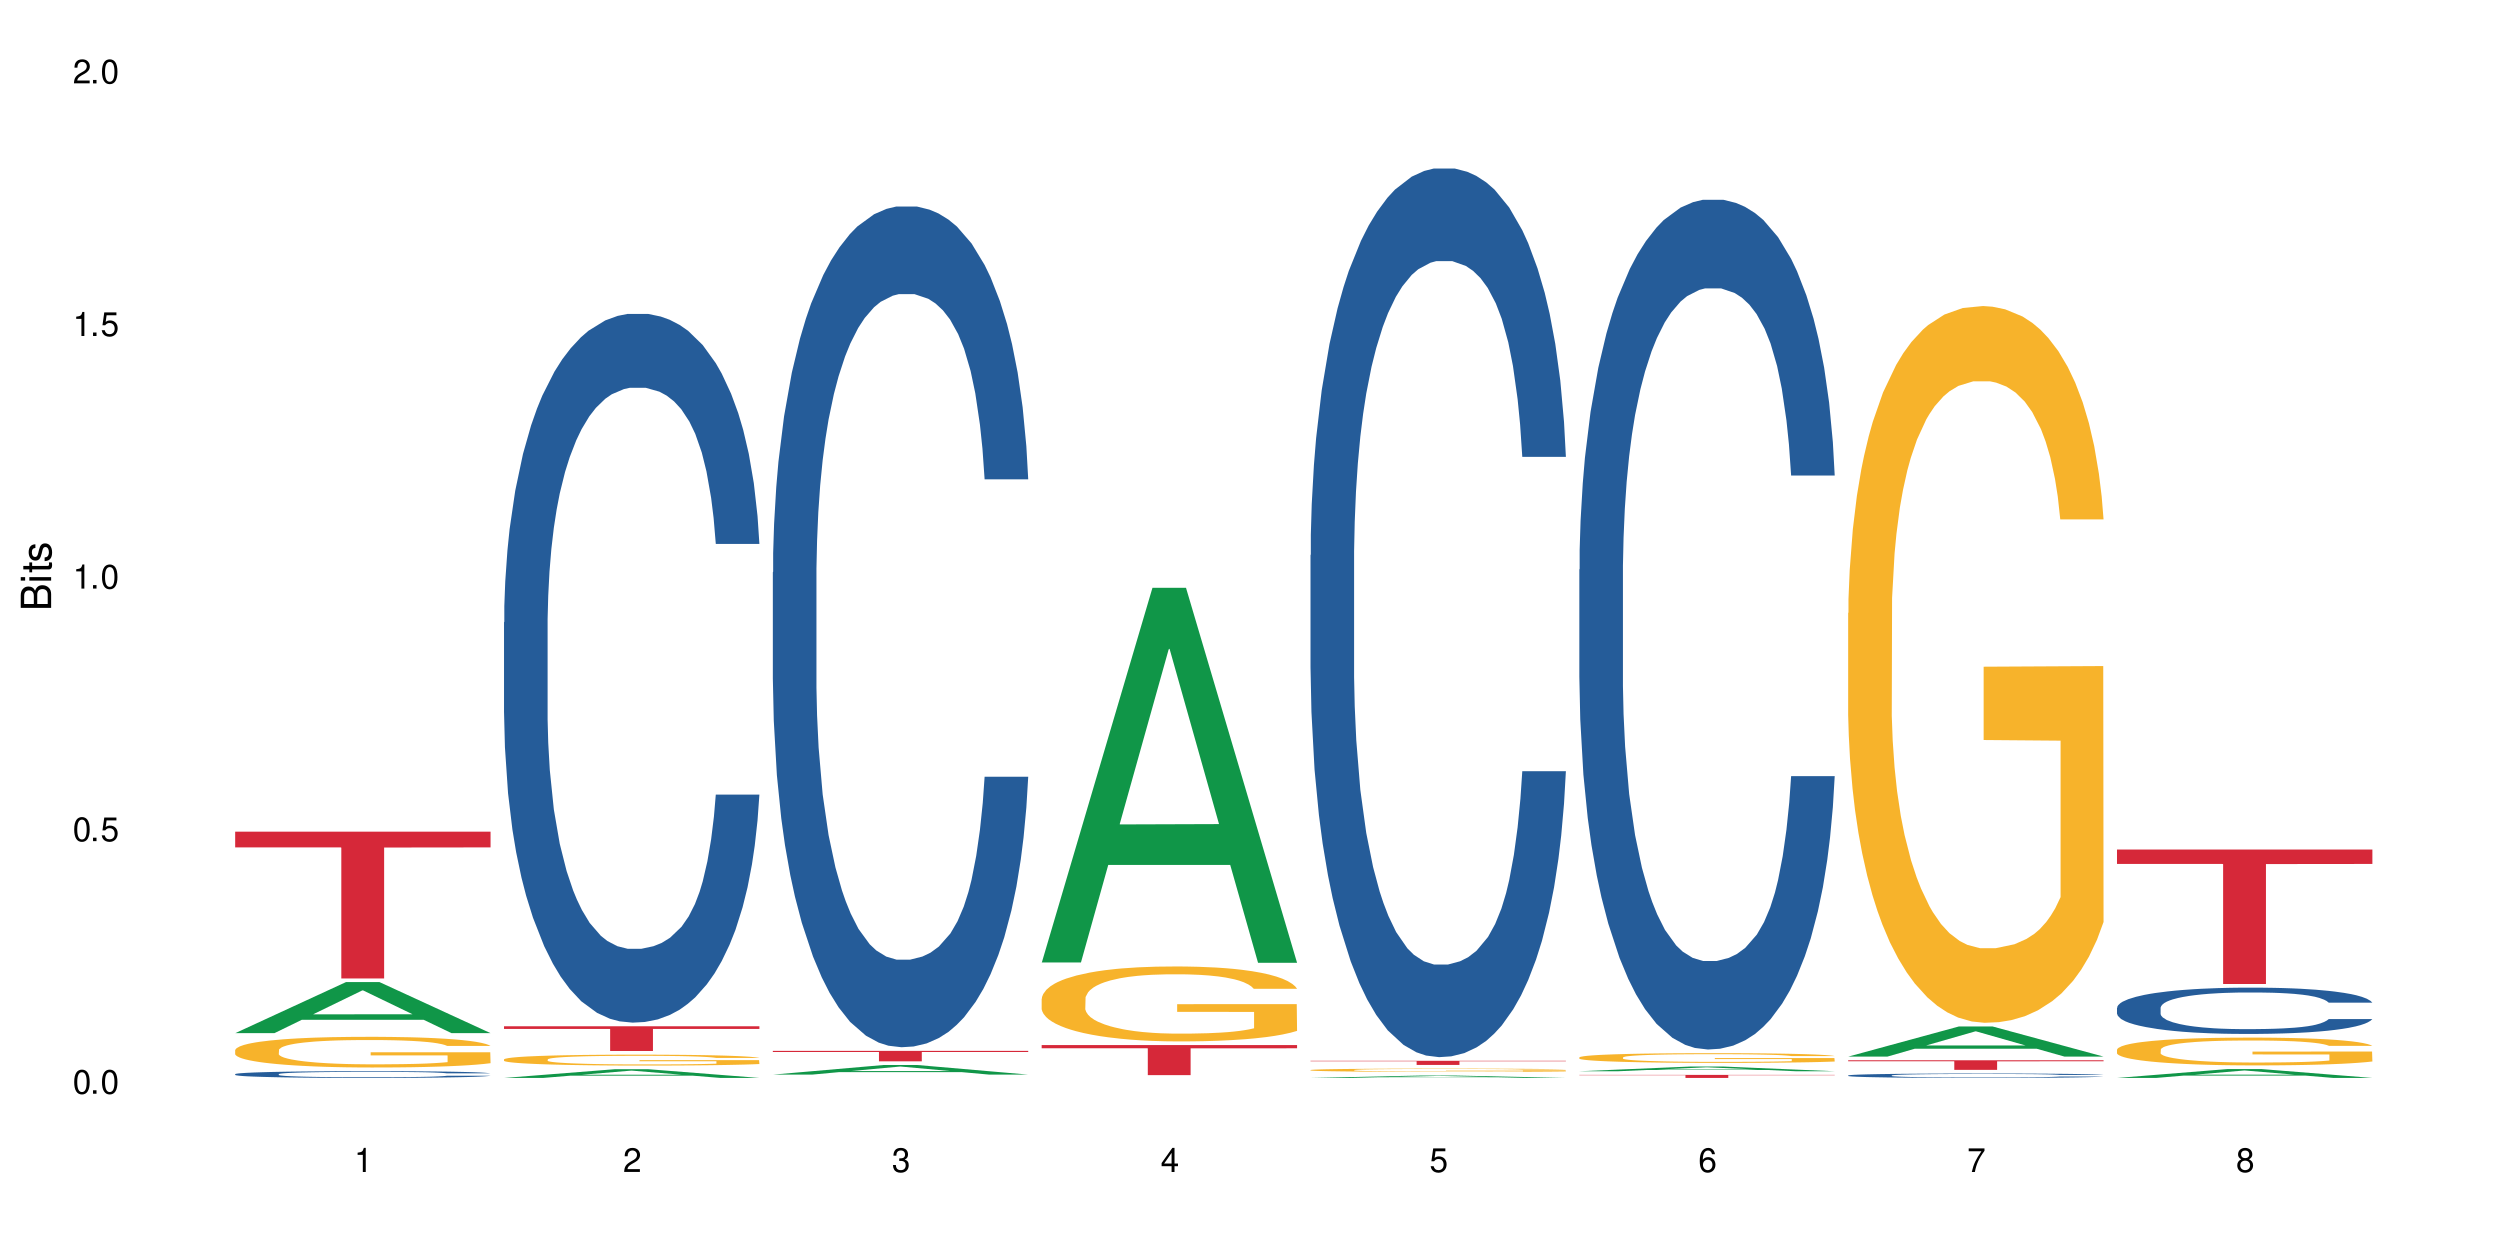<?xml version="1.0" encoding="UTF-8"?>
<svg xmlns="http://www.w3.org/2000/svg" xmlns:xlink="http://www.w3.org/1999/xlink" width="720" height="360" viewBox="0 0 720 360">
<defs>
<g>
<g id="glyph-0-0">
</g>
<g id="glyph-0-1">
<path d="M 2.641 -6.938 C 2 -6.938 1.422 -6.656 1.078 -6.172 C 0.641 -5.562 0.406 -4.641 0.406 -3.359 C 0.406 -1.016 1.188 0.219 2.641 0.219 C 4.078 0.219 4.859 -1.016 4.859 -3.297 C 4.859 -4.641 4.656 -5.547 4.203 -6.172 C 3.844 -6.656 3.281 -6.938 2.641 -6.938 Z M 2.641 -6.188 C 3.547 -6.188 4 -5.25 4 -3.375 C 4 -1.406 3.562 -0.484 2.625 -0.484 C 1.734 -0.484 1.281 -1.438 1.281 -3.344 C 1.281 -5.25 1.734 -6.188 2.641 -6.188 Z M 2.641 -6.188 "/>
</g>
<g id="glyph-0-2">
<path d="M 1.828 -1 L 0.828 -1 L 0.828 0 L 1.828 0 Z M 1.828 -1 "/>
</g>
<g id="glyph-0-3">
<path d="M 4.562 -6.797 L 1.062 -6.797 L 0.547 -3.094 L 1.328 -3.094 C 1.719 -3.562 2.047 -3.734 2.578 -3.734 C 3.484 -3.734 4.062 -3.109 4.062 -2.094 C 4.062 -1.125 3.484 -0.531 2.578 -0.531 C 1.828 -0.531 1.375 -0.906 1.188 -1.672 L 0.328 -1.672 C 0.453 -1.109 0.547 -0.844 0.75 -0.594 C 1.125 -0.078 1.828 0.219 2.594 0.219 C 3.969 0.219 4.922 -0.781 4.922 -2.219 C 4.922 -3.562 4.031 -4.484 2.719 -4.484 C 2.25 -4.484 1.859 -4.359 1.469 -4.062 L 1.734 -5.969 L 4.562 -5.969 Z M 4.562 -6.797 "/>
</g>
<g id="glyph-0-4">
<path d="M 2.484 -4.938 L 2.484 0 L 3.328 0 L 3.328 -6.938 L 2.766 -6.938 C 2.469 -5.875 2.281 -5.734 0.984 -5.562 L 0.984 -4.938 Z M 2.484 -4.938 "/>
</g>
<g id="glyph-0-5">
<path d="M 4.859 -0.828 L 1.281 -0.828 C 1.359 -1.406 1.672 -1.781 2.5 -2.281 L 3.469 -2.828 C 4.406 -3.344 4.906 -4.062 4.906 -4.906 C 4.906 -5.484 4.672 -6.031 4.266 -6.406 C 3.859 -6.766 3.375 -6.938 2.719 -6.938 C 1.859 -6.938 1.219 -6.625 0.844 -6.031 C 0.609 -5.672 0.5 -5.234 0.484 -4.531 L 1.328 -4.531 C 1.359 -5.016 1.406 -5.281 1.531 -5.516 C 1.75 -5.938 2.188 -6.203 2.703 -6.203 C 3.469 -6.203 4.031 -5.641 4.031 -4.891 C 4.031 -4.344 3.719 -3.859 3.125 -3.516 L 2.234 -3 C 0.812 -2.172 0.406 -1.531 0.328 -0.016 L 4.859 -0.016 Z M 4.859 -0.828 "/>
</g>
<g id="glyph-0-6">
<path d="M 2.125 -3.188 L 2.578 -3.188 C 3.5 -3.188 3.984 -2.766 3.984 -1.922 C 3.984 -1.062 3.469 -0.531 2.594 -0.531 C 1.656 -0.531 1.203 -1 1.156 -2.016 L 0.312 -2.016 C 0.344 -1.453 0.438 -1.094 0.609 -0.781 C 0.953 -0.109 1.625 0.219 2.547 0.219 C 3.953 0.219 4.859 -0.625 4.859 -1.938 C 4.859 -2.828 4.516 -3.297 3.703 -3.594 C 4.344 -3.844 4.656 -4.328 4.656 -5.031 C 4.656 -6.219 3.875 -6.938 2.578 -6.938 C 1.203 -6.938 0.484 -6.172 0.453 -4.703 L 1.297 -4.703 C 1.312 -5.125 1.344 -5.359 1.453 -5.578 C 1.641 -5.969 2.062 -6.203 2.594 -6.203 C 3.344 -6.203 3.797 -5.75 3.797 -5 C 3.797 -4.516 3.609 -4.219 3.25 -4.047 C 3.016 -3.953 2.703 -3.922 2.125 -3.906 Z M 2.125 -3.188 "/>
</g>
<g id="glyph-0-7">
<path d="M 3.141 -1.672 L 3.141 0 L 3.984 0 L 3.984 -1.672 L 4.984 -1.672 L 4.984 -2.438 L 3.984 -2.438 L 3.984 -6.938 L 3.359 -6.938 L 0.266 -2.578 L 0.266 -1.672 Z M 3.141 -2.438 L 1 -2.438 L 3.141 -5.5 Z M 3.141 -2.438 "/>
</g>
<g id="glyph-0-8">
<path d="M 4.781 -5.125 C 4.609 -6.266 3.891 -6.938 2.844 -6.938 C 2.094 -6.938 1.422 -6.578 1.031 -5.953 C 0.594 -5.266 0.406 -4.422 0.406 -3.172 C 0.406 -2 0.578 -1.25 0.984 -0.641 C 1.359 -0.078 1.953 0.219 2.703 0.219 C 3.984 0.219 4.922 -0.75 4.922 -2.094 C 4.922 -3.375 4.062 -4.281 2.844 -4.281 C 2.172 -4.281 1.641 -4.031 1.281 -3.516 C 1.281 -5.234 1.828 -6.188 2.797 -6.188 C 3.391 -6.188 3.797 -5.797 3.938 -5.125 Z M 2.734 -3.531 C 3.547 -3.531 4.062 -2.953 4.062 -2.031 C 4.062 -1.156 3.484 -0.531 2.703 -0.531 C 1.922 -0.531 1.328 -1.188 1.328 -2.078 C 1.328 -2.938 1.906 -3.531 2.734 -3.531 Z M 2.734 -3.531 "/>
</g>
<g id="glyph-0-9">
<path d="M 4.984 -6.797 L 0.438 -6.797 L 0.438 -5.969 L 4.109 -5.969 C 2.5 -3.656 1.828 -2.234 1.328 0 L 2.219 0 C 2.594 -2.172 3.453 -4.047 4.984 -6.094 Z M 4.984 -6.797 "/>
</g>
<g id="glyph-0-10">
<path d="M 3.75 -3.656 C 4.469 -4.094 4.688 -4.438 4.688 -5.078 C 4.688 -6.172 3.844 -6.938 2.641 -6.938 C 1.438 -6.938 0.594 -6.172 0.594 -5.094 C 0.594 -4.438 0.812 -4.094 1.516 -3.656 C 0.734 -3.266 0.359 -2.703 0.359 -1.922 C 0.359 -0.656 1.281 0.219 2.641 0.219 C 3.984 0.219 4.922 -0.656 4.922 -1.922 C 4.922 -2.703 4.531 -3.266 3.75 -3.656 Z M 2.641 -6.188 C 3.359 -6.188 3.812 -5.75 3.812 -5.062 C 3.812 -4.406 3.344 -3.984 2.641 -3.984 C 1.922 -3.984 1.453 -4.406 1.453 -5.078 C 1.453 -5.75 1.922 -6.188 2.641 -6.188 Z M 2.641 -3.266 C 3.484 -3.266 4.062 -2.719 4.062 -1.906 C 4.062 -1.078 3.484 -0.531 2.625 -0.531 C 1.797 -0.531 1.219 -1.094 1.219 -1.906 C 1.219 -2.719 1.781 -3.266 2.641 -3.266 Z M 2.641 -3.266 "/>
</g>
<g id="glyph-1-0">
</g>
<g id="glyph-1-1">
<path d="M 0 -0.953 L 0 -4.891 C 0 -5.719 -0.234 -6.344 -0.734 -6.797 C -1.188 -7.234 -1.812 -7.469 -2.5 -7.469 C -3.547 -7.469 -4.188 -7 -4.625 -5.875 C -4.984 -6.688 -5.625 -7.094 -6.531 -7.094 C -7.172 -7.094 -7.734 -6.859 -8.141 -6.391 C -8.562 -5.922 -8.75 -5.344 -8.75 -4.5 L -8.75 -0.953 Z M -4.984 -2.062 L -7.766 -2.062 L -7.766 -4.219 C -7.766 -4.844 -7.688 -5.203 -7.453 -5.5 C -7.219 -5.812 -6.859 -5.969 -6.375 -5.969 C -5.891 -5.969 -5.531 -5.812 -5.297 -5.5 C -5.062 -5.203 -4.984 -4.844 -4.984 -4.219 Z M -0.984 -2.062 L -4 -2.062 L -4 -4.781 C -4 -5.766 -3.438 -6.359 -2.484 -6.359 C -1.547 -6.359 -0.984 -5.766 -0.984 -4.781 Z M -0.984 -2.062 "/>
</g>
<g id="glyph-1-2">
<path d="M -6.281 -1.797 L -6.281 -0.797 L 0 -0.797 L 0 -1.797 Z M -8.75 -1.797 L -8.75 -0.797 L -7.484 -0.797 L -7.484 -1.797 Z M -8.75 -1.797 "/>
</g>
<g id="glyph-1-3">
<path d="M -6.281 -3.047 L -6.281 -2.016 L -8.016 -2.016 L -8.016 -1.016 L -6.281 -1.016 L -6.281 -0.172 L -5.469 -0.172 L -5.469 -1.016 L -0.719 -1.016 C -0.078 -1.016 0.281 -1.453 0.281 -2.234 C 0.281 -2.5 0.25 -2.719 0.188 -3.047 L -0.641 -3.047 C -0.609 -2.906 -0.594 -2.766 -0.594 -2.562 C -0.594 -2.141 -0.719 -2.016 -1.156 -2.016 L -5.469 -2.016 L -5.469 -3.047 Z M -6.281 -3.047 "/>
</g>
<g id="glyph-1-4">
<path d="M -4.531 -5.25 C -5.766 -5.25 -6.469 -4.422 -6.469 -2.969 C -6.469 -1.516 -5.719 -0.562 -4.547 -0.562 C -3.562 -0.562 -3.094 -1.062 -2.734 -2.562 L -2.516 -3.484 C -2.344 -4.188 -2.094 -4.469 -1.641 -4.469 C -1.047 -4.469 -0.641 -3.875 -0.641 -3 C -0.641 -2.453 -0.797 -2 -1.062 -1.75 C -1.25 -1.594 -1.422 -1.531 -1.875 -1.469 L -1.875 -0.406 C -0.422 -0.453 0.281 -1.266 0.281 -2.922 C 0.281 -4.5 -0.5 -5.516 -1.719 -5.516 C -2.656 -5.516 -3.172 -4.984 -3.469 -3.734 L -3.703 -2.766 C -3.891 -1.953 -4.156 -1.609 -4.594 -1.609 C -5.188 -1.609 -5.547 -2.125 -5.547 -2.938 C -5.547 -3.75 -5.203 -4.172 -4.531 -4.203 Z M -4.531 -5.25 "/>
</g>
</g>
</defs>
<rect x="-72" y="-36" width="864" height="432" fill="rgb(100%, 100%, 100%)" fill-opacity="1"/>
<path fill-rule="nonzero" fill="rgb(6.275%, 58.824%, 28.235%)" fill-opacity="1" d="M 67.73 297.539 L 67.809 297.523 L 99.637 282.844 L 109.301 282.844 L 141.281 297.551 L 130.047 297.551 L 122.031 293.711 L 86.906 293.711 L 79.047 297.539 L 67.73 297.539 L 90.285 292.125 L 118.809 292.109 L 104.586 285.246 L 104.43 285.234 L 104.27 285.273 L 90.207 292.109 L 90.285 292.125 Z M 67.73 297.539 "/>
<path fill-rule="nonzero" fill="rgb(14.51%, 36.078%, 60%)" fill-opacity="1" d="M 67.73 309.344 L 67.82 309.34 L 67.82 309.297 L 68.09 309.23 L 68.719 309.145 L 69.344 309.086 L 70.961 308.98 L 73.203 308.879 L 75.535 308.801 L 77.238 308.754 L 78.766 308.719 L 82.262 308.652 L 84.504 308.621 L 86.926 308.59 L 89.887 308.559 L 92.039 308.543 L 96.883 308.512 L 100.469 308.5 L 103.25 308.496 L 109.262 308.496 L 112.848 308.5 L 115.449 308.512 L 118.32 308.523 L 120.742 308.543 L 124.957 308.582 L 128.727 308.629 L 130.43 308.66 L 133.121 308.715 L 135.184 308.766 L 136.617 308.812 L 138.234 308.879 L 139.668 308.961 L 140.746 309.051 L 141.281 309.129 L 128.727 309.129 L 128.098 309.055 L 127.379 309 L 126.035 308.93 L 124.688 308.875 L 122.805 308.824 L 121.102 308.789 L 118.77 308.758 L 116.707 308.734 L 114.555 308.719 L 112.488 308.707 L 108.543 308.699 L 103.969 308.699 L 102.266 308.703 L 98.766 308.715 L 96.883 308.727 L 94.191 308.754 L 92.309 308.777 L 90.066 308.812 L 88.539 308.844 L 86.656 308.887 L 85.312 308.93 L 83.785 308.988 L 82.891 309.031 L 82.082 309.082 L 81.363 309.141 L 80.828 309.203 L 80.469 309.27 L 80.289 309.336 L 80.289 309.609 L 80.469 309.676 L 80.918 309.75 L 82.082 309.859 L 83.785 309.953 L 85.762 310.027 L 87.645 310.082 L 88.719 310.105 L 90.156 310.133 L 92.398 310.172 L 95.629 310.207 L 97.512 310.219 L 100.383 310.234 L 103.34 310.242 L 107.289 310.242 L 110.785 310.234 L 113.117 310.227 L 115.539 310.211 L 118.859 310.18 L 120.922 310.152 L 122.715 310.117 L 124.062 310.086 L 124.957 310.055 L 126.305 310 L 127.379 309.941 L 128.188 309.879 L 128.727 309.816 L 141.281 309.816 L 140.746 309.887 L 139.938 309.957 L 139.129 310.008 L 137.875 310.07 L 136.441 310.129 L 134.375 310.191 L 132.672 310.23 L 130.43 310.273 L 128.367 310.309 L 126.125 310.34 L 122.805 310.375 L 120.652 310.395 L 118.32 310.41 L 115.539 310.422 L 112.043 310.438 L 108.273 310.441 L 104.777 310.445 L 101.008 310.441 L 98.227 310.434 L 94.551 310.418 L 89.977 310.387 L 86.656 310.352 L 84.055 310.316 L 81.812 310.281 L 79.301 310.234 L 76.074 310.156 L 74.098 310.094 L 72.754 310.047 L 71.23 309.977 L 70.152 309.914 L 68.898 309.812 L 68 309.688 L 67.73 309.59 Z M 67.73 309.344 "/>
<path fill-rule="nonzero" fill="rgb(96.863%, 70.196%, 16.863%)" fill-opacity="1" d="M 67.73 302.391 L 67.82 302.383 L 67.82 302.219 L 68.18 301.855 L 69.078 301.355 L 70.242 300.945 L 71.5 300.621 L 72.305 300.453 L 73.652 300.211 L 74.816 300.031 L 77.777 299.668 L 81.543 299.328 L 83.609 299.184 L 85.941 299.047 L 89.258 298.895 L 90.785 298.836 L 95.449 298.707 L 100.738 298.629 L 106.57 298.602 L 109.262 298.609 L 112.938 298.645 L 117.961 298.73 L 120.832 298.812 L 123.074 298.895 L 125.406 299 L 128.277 299.16 L 130.969 299.355 L 133.121 299.547 L 135.273 299.789 L 137.066 300.047 L 138.594 300.332 L 139.938 300.668 L 140.746 300.953 L 141.281 301.234 L 128.816 301.234 L 128.098 300.953 L 127.289 300.734 L 125.945 300.469 L 124.598 300.273 L 123.254 300.121 L 120.742 299.91 L 118.59 299.781 L 115.898 299.668 L 113.297 299.598 L 110.336 299.547 L 108.543 299.531 L 103.789 299.531 L 99.484 299.59 L 96.973 299.652 L 95.18 299.719 L 92.668 299.84 L 91.141 299.934 L 90.246 300 L 87.555 300.25 L 85.762 300.477 L 84.773 300.629 L 83.52 300.871 L 82.621 301.09 L 81.633 301.414 L 81.098 301.656 L 80.379 302.203 L 80.289 303.656 L 80.559 303.965 L 81.098 304.293 L 81.812 304.586 L 82.891 304.891 L 83.965 305.125 L 85.852 305.441 L 87.465 305.652 L 88.719 305.789 L 91.141 306.008 L 92.129 306.078 L 94.461 306.223 L 96.883 306.336 L 99.844 306.434 L 102.086 306.48 L 105.672 306.523 L 110.246 306.523 L 115.629 306.473 L 119.039 306.41 L 121.371 306.344 L 122.895 306.289 L 124.777 306.199 L 126.125 306.117 L 127.379 306.031 L 128.906 305.895 L 128.906 303.965 L 106.75 303.957 L 106.75 303.051 L 141.195 303.043 L 141.281 306.199 L 139.398 306.418 L 137.066 306.629 L 134.824 306.789 L 132.492 306.926 L 129.176 307.078 L 126.484 307.176 L 122.355 307.289 L 118.59 307.363 L 114.645 307.41 L 111.145 307.434 L 107.02 307.441 L 103.34 307.426 L 99.395 307.379 L 96.254 307.312 L 93.383 307.234 L 90.516 307.129 L 86.926 306.957 L 84.594 306.82 L 82.172 306.652 L 79.75 306.449 L 77.598 306.23 L 76.164 306.062 L 74.727 305.867 L 73.203 305.625 L 71.766 305.352 L 70.691 305.102 L 69.703 304.82 L 68.988 304.555 L 68.27 304.191 L 67.91 303.898 L 67.73 303.648 Z M 67.73 302.391 "/>
<path fill-rule="nonzero" fill="rgb(83.922%, 15.686%, 22.353%)" fill-opacity="1" d="M 67.73 239.527 L 141.281 239.527 L 141.281 244.051 L 110.629 244.09 L 110.629 281.793 L 98.297 281.793 L 98.297 244.129 L 98.117 244.051 L 67.73 244.051 Z M 67.73 239.527 "/>
<path fill-rule="nonzero" fill="rgb(6.275%, 58.824%, 28.235%)" fill-opacity="1" d="M 145.156 310.441 L 145.234 310.441 L 177.059 307.934 L 186.723 307.934 L 218.707 310.445 L 207.469 310.445 L 199.453 309.789 L 164.328 309.789 L 156.469 310.441 L 145.156 310.441 L 167.707 309.52 L 196.23 309.516 L 182.008 308.344 L 181.852 308.34 L 181.695 308.348 L 167.629 309.516 L 167.707 309.52 Z M 145.156 310.441 "/>
<path fill-rule="nonzero" fill="rgb(14.51%, 36.078%, 60%)" fill-opacity="1" d="M 145.156 179.223 L 145.242 179.035 L 145.242 174.559 L 145.512 167.469 L 146.141 158.512 L 146.77 152.355 L 148.383 141.348 L 150.625 130.715 L 152.957 122.504 L 154.664 117.652 L 156.188 113.922 L 159.684 107.02 L 161.93 103.477 L 164.352 100.305 L 167.309 97.133 L 169.461 95.266 L 174.305 92.281 L 177.895 90.977 L 180.676 90.414 L 186.684 90.414 L 190.273 91.16 L 192.875 92.094 L 195.742 93.586 L 198.164 95.266 L 202.383 99.371 L 206.148 104.594 L 207.852 107.578 L 210.543 113.363 L 212.605 118.961 L 214.043 123.812 L 215.656 130.715 L 217.094 139.109 L 218.168 148.625 L 218.707 156.645 L 206.148 156.645 L 205.52 149.184 L 204.805 143.398 L 203.457 135.75 L 202.113 130.34 L 200.23 124.93 L 198.523 121.387 L 196.191 117.84 L 194.129 115.602 L 191.977 113.922 L 189.914 112.805 L 185.969 111.684 L 181.391 111.684 L 179.688 112.059 L 176.191 113.551 L 174.305 114.855 L 171.613 117.469 L 169.73 119.895 L 167.488 123.625 L 165.965 126.797 L 164.082 131.648 L 162.734 135.938 L 161.211 142.094 L 160.312 146.758 L 159.508 151.98 L 158.789 158.141 L 158.25 164.668 L 157.891 171.57 L 157.711 178.289 L 157.711 207.207 L 157.891 213.922 L 158.34 221.758 L 159.508 233.137 L 161.211 243.027 L 163.184 250.863 L 165.066 256.457 L 166.145 259.07 L 167.578 262.055 L 169.82 265.789 L 173.051 269.52 L 174.934 271.012 L 177.805 272.504 L 180.766 273.25 L 184.711 273.25 L 188.211 272.504 L 190.543 271.57 L 192.965 270.078 L 196.281 266.906 L 198.344 263.922 L 200.141 260.375 L 201.484 256.832 L 202.383 253.848 L 203.727 248.062 L 204.805 241.719 L 205.609 235.191 L 206.148 228.848 L 218.707 228.848 L 218.168 236.309 L 217.359 243.586 L 216.555 248.996 L 215.297 255.527 L 213.863 261.309 L 211.801 267.84 L 210.094 272.129 L 207.852 276.793 L 205.789 280.34 L 203.547 283.512 L 200.23 287.242 L 198.074 289.109 L 195.742 290.785 L 192.965 292.281 L 189.465 293.586 L 185.699 294.332 L 182.199 294.52 L 178.434 294.145 L 175.652 293.398 L 171.973 291.719 L 167.398 288.363 L 164.082 284.816 L 161.48 281.273 L 159.238 277.539 L 156.727 272.504 L 153.496 264.293 L 151.523 257.953 L 150.176 252.727 L 148.652 245.453 L 147.574 238.922 L 146.32 228.473 L 145.422 215.227 L 145.156 204.969 Z M 145.156 179.223 "/>
<path fill-rule="nonzero" fill="rgb(96.863%, 70.196%, 16.863%)" fill-opacity="1" d="M 145.156 305.086 L 145.242 305.086 L 145.242 305.027 L 145.602 304.898 L 146.5 304.719 L 147.664 304.574 L 148.922 304.461 L 149.73 304.398 L 151.074 304.312 L 152.242 304.25 L 155.199 304.121 L 158.969 304 L 161.031 303.949 L 163.363 303.902 L 166.684 303.848 L 168.207 303.824 L 172.871 303.781 L 178.164 303.75 L 183.992 303.742 L 186.684 303.746 L 190.363 303.758 L 195.387 303.789 L 198.254 303.816 L 200.496 303.848 L 202.828 303.883 L 205.699 303.941 L 208.391 304.008 L 210.543 304.078 L 212.695 304.164 L 214.492 304.258 L 216.016 304.355 L 217.359 304.477 L 218.168 304.578 L 218.707 304.676 L 206.238 304.676 L 205.52 304.578 L 204.715 304.5 L 203.367 304.406 L 202.023 304.336 L 200.676 304.281 L 198.164 304.207 L 196.012 304.16 L 193.32 304.121 L 190.723 304.094 L 187.762 304.078 L 185.969 304.074 L 181.211 304.074 L 176.906 304.094 L 174.395 304.117 L 172.602 304.137 L 170.09 304.18 L 168.566 304.215 L 167.668 304.238 L 164.977 304.328 L 163.184 304.406 L 162.195 304.461 L 160.941 304.547 L 160.043 304.625 L 159.059 304.742 L 158.52 304.828 L 157.801 305.02 L 157.711 305.539 L 157.98 305.645 L 158.52 305.766 L 159.238 305.867 L 160.312 305.977 L 161.391 306.059 L 163.273 306.172 L 164.887 306.246 L 166.145 306.293 L 168.566 306.371 L 169.551 306.398 L 171.883 306.449 L 174.305 306.488 L 177.266 306.523 L 179.508 306.539 L 183.098 306.555 L 187.672 306.555 L 193.055 306.539 L 196.461 306.516 L 198.793 306.492 L 200.32 306.473 L 202.203 306.441 L 203.547 306.41 L 204.805 306.379 L 206.328 306.332 L 206.328 305.645 L 184.172 305.645 L 184.172 305.324 L 218.617 305.32 L 218.707 306.441 L 216.824 306.52 L 214.492 306.594 L 212.25 306.648 L 209.918 306.699 L 206.598 306.754 L 203.906 306.789 L 199.781 306.828 L 196.012 306.852 L 192.066 306.871 L 188.566 306.879 L 184.441 306.883 L 180.766 306.875 L 176.816 306.859 L 173.68 306.836 L 170.809 306.809 L 167.938 306.77 L 164.352 306.711 L 162.016 306.66 L 159.594 306.602 L 157.172 306.531 L 155.02 306.453 L 153.586 306.391 L 152.152 306.324 L 150.625 306.238 L 149.191 306.141 L 148.113 306.051 L 147.129 305.949 L 146.41 305.855 L 145.691 305.727 L 145.332 305.625 L 145.156 305.535 Z M 145.156 305.086 "/>
<path fill-rule="nonzero" fill="rgb(83.922%, 15.686%, 22.353%)" fill-opacity="1" d="M 145.156 295.57 L 218.707 295.57 L 218.707 296.332 L 188.051 296.34 L 188.051 302.691 L 175.719 302.691 L 175.719 296.348 L 175.539 296.332 L 145.156 296.332 Z M 145.156 295.57 "/>
<path fill-rule="nonzero" fill="rgb(6.275%, 58.824%, 28.235%)" fill-opacity="1" d="M 222.578 309.488 L 222.656 309.484 L 254.48 306.719 L 264.148 306.719 L 296.129 309.488 L 284.895 309.488 L 276.879 308.766 L 241.75 308.766 L 233.895 309.488 L 222.578 309.488 L 245.129 308.465 L 273.656 308.465 L 259.434 307.172 L 259.273 307.168 L 259.117 307.176 L 245.051 308.465 L 245.129 308.465 Z M 222.578 309.488 "/>
<path fill-rule="nonzero" fill="rgb(14.51%, 36.078%, 60%)" fill-opacity="1" d="M 222.578 164.832 L 222.668 164.613 L 222.668 159.301 L 222.938 150.891 L 223.562 140.27 L 224.191 132.965 L 225.809 119.906 L 228.051 107.293 L 230.383 97.555 L 232.086 91.801 L 233.609 87.375 L 237.109 79.184 L 239.352 74.98 L 241.773 71.219 L 244.734 67.457 L 246.887 65.242 L 251.73 61.703 L 255.316 60.152 L 258.098 59.488 L 264.109 59.488 L 267.695 60.375 L 270.297 61.48 L 273.168 63.25 L 275.59 65.242 L 279.805 70.109 L 283.57 76.309 L 285.277 79.848 L 287.969 86.711 L 290.031 93.348 L 291.465 99.102 L 293.082 107.293 L 294.516 117.25 L 295.59 128.539 L 296.129 138.055 L 283.57 138.055 L 282.945 129.203 L 282.227 122.34 L 280.883 113.27 L 279.535 106.848 L 277.652 100.43 L 275.949 96.227 L 273.617 92.02 L 271.551 89.367 L 269.398 87.375 L 267.336 86.047 L 263.391 84.719 L 258.816 84.719 L 257.109 85.16 L 253.613 86.93 L 251.73 88.48 L 249.039 91.578 L 247.156 94.457 L 244.914 98.883 L 243.387 102.645 L 241.504 108.398 L 240.16 113.488 L 238.633 120.793 L 237.738 126.324 L 236.93 132.523 L 236.211 139.824 L 235.672 147.57 L 235.316 155.762 L 235.137 163.727 L 235.137 198.031 L 235.316 206 L 235.762 215.293 L 236.93 228.793 L 238.633 240.523 L 240.605 249.82 L 242.492 256.457 L 243.566 259.555 L 245.004 263.098 L 247.246 267.523 L 250.473 271.949 L 252.355 273.719 L 255.227 275.492 L 258.188 276.375 L 262.133 276.375 L 265.633 275.492 L 267.965 274.383 L 270.387 272.613 L 273.707 268.852 L 275.77 265.312 L 277.562 261.105 L 278.906 256.902 L 279.805 253.359 L 281.148 246.5 L 282.227 238.973 L 283.035 231.227 L 283.57 223.703 L 296.129 223.703 L 295.59 232.555 L 294.785 241.188 L 293.977 247.605 L 292.723 255.352 L 291.285 262.211 L 289.223 269.957 L 287.52 275.047 L 285.277 280.582 L 283.215 284.785 L 280.973 288.547 L 277.652 292.977 L 275.5 295.188 L 273.168 297.18 L 270.387 298.949 L 266.887 300.5 L 263.121 301.387 L 259.621 301.605 L 255.855 301.164 L 253.074 300.277 L 249.398 298.285 L 244.824 294.305 L 241.504 290.098 L 238.902 285.895 L 236.66 281.465 L 234.148 275.492 L 230.918 265.754 L 228.945 258.23 L 227.602 252.031 L 226.074 243.402 L 225 235.656 L 223.742 223.262 L 222.848 207.547 L 222.578 195.375 Z M 222.578 164.832 "/>
<path fill-rule="nonzero" fill="rgb(83.922%, 15.686%, 22.353%)" fill-opacity="1" d="M 222.578 302.656 L 296.129 302.656 L 296.129 302.98 L 265.477 302.984 L 265.477 305.668 L 253.141 305.668 L 253.141 302.984 L 252.965 302.98 L 222.578 302.98 Z M 222.578 302.656 "/>
<path fill-rule="nonzero" fill="rgb(6.275%, 58.824%, 28.235%)" fill-opacity="1" d="M 300 277.184 L 300.078 277.082 L 331.906 169.293 L 341.57 169.293 L 373.555 277.285 L 362.316 277.285 L 354.301 249.098 L 319.176 249.098 L 311.316 277.184 L 300 277.184 L 322.555 237.434 L 351.078 237.336 L 336.855 186.938 L 336.699 186.836 L 336.543 187.141 L 322.477 237.336 L 322.555 237.434 Z M 300 277.184 "/>
<path fill-rule="nonzero" fill="rgb(96.863%, 70.196%, 16.863%)" fill-opacity="1" d="M 300 287.586 L 300.09 287.566 L 300.09 287.172 L 300.449 286.285 L 301.348 285.062 L 302.512 284.059 L 303.77 283.27 L 304.574 282.855 L 305.922 282.262 L 307.086 281.828 L 310.047 280.941 L 313.816 280.113 L 315.879 279.758 L 318.211 279.422 L 321.527 279.047 L 323.055 278.91 L 327.719 278.594 L 333.012 278.398 L 338.84 278.34 L 341.531 278.359 L 345.207 278.438 L 350.23 278.652 L 353.102 278.852 L 355.344 279.047 L 357.676 279.305 L 360.547 279.699 L 363.238 280.172 L 365.391 280.645 L 367.543 281.238 L 369.336 281.867 L 370.863 282.559 L 372.207 283.387 L 373.016 284.078 L 373.555 284.766 L 361.086 284.766 L 360.367 284.078 L 359.559 283.543 L 358.215 282.895 L 356.871 282.422 L 355.523 282.047 L 353.012 281.531 L 350.859 281.219 L 348.168 280.941 L 345.566 280.762 L 342.609 280.645 L 340.812 280.605 L 336.059 280.605 L 331.754 280.742 L 329.242 280.902 L 327.449 281.059 L 324.938 281.355 L 323.414 281.594 L 322.516 281.75 L 319.824 282.359 L 318.031 282.914 L 317.043 283.289 L 315.789 283.879 L 314.891 284.41 L 313.902 285.199 L 313.367 285.793 L 312.648 287.133 L 312.559 290.684 L 312.828 291.434 L 313.367 292.242 L 314.082 292.949 L 315.16 293.699 L 316.234 294.27 L 318.121 295.039 L 319.734 295.555 L 320.992 295.887 L 323.414 296.422 L 324.398 296.598 L 326.73 296.953 L 329.152 297.23 L 332.113 297.465 L 334.355 297.586 L 337.941 297.684 L 342.52 297.684 L 347.898 297.566 L 351.309 297.406 L 353.641 297.25 L 355.164 297.109 L 357.047 296.895 L 358.395 296.695 L 359.648 296.48 L 361.176 296.145 L 361.176 291.434 L 339.02 291.414 L 339.02 289.203 L 373.465 289.184 L 373.555 296.895 L 371.668 297.426 L 369.336 297.938 L 367.094 298.332 L 364.762 298.668 L 361.445 299.043 L 358.754 299.281 L 354.629 299.555 L 350.859 299.734 L 346.914 299.852 L 343.414 299.91 L 339.289 299.93 L 335.609 299.891 L 331.664 299.773 L 328.523 299.617 L 325.656 299.418 L 322.785 299.16 L 319.195 298.746 L 316.863 298.414 L 314.441 298 L 312.02 297.504 L 309.867 296.973 L 308.434 296.559 L 306.996 296.086 L 305.473 295.492 L 304.039 294.824 L 302.961 294.211 L 301.973 293.523 L 301.258 292.871 L 300.539 291.984 L 300.18 291.273 L 300 290.664 Z M 300 287.586 "/>
<path fill-rule="nonzero" fill="rgb(83.922%, 15.686%, 22.353%)" fill-opacity="1" d="M 300 300.984 L 373.555 300.984 L 373.555 301.91 L 342.898 301.918 L 342.898 309.637 L 330.566 309.637 L 330.566 301.926 L 330.387 301.91 L 300 301.91 Z M 300 300.984 "/>
<path fill-rule="nonzero" fill="rgb(6.275%, 58.824%, 28.235%)" fill-opacity="1" d="M 377.426 310.445 L 377.504 310.441 L 409.328 309.75 L 418.992 309.75 L 450.977 310.445 L 439.738 310.445 L 431.723 310.262 L 396.598 310.262 L 388.738 310.445 L 377.426 310.445 L 399.977 310.188 L 428.504 310.188 L 414.277 309.863 L 414.121 309.863 L 413.965 309.867 L 399.898 310.188 L 399.977 310.188 Z M 377.426 310.445 "/>
<path fill-rule="nonzero" fill="rgb(14.51%, 36.078%, 60%)" fill-opacity="1" d="M 377.426 159.887 L 377.516 159.652 L 377.516 154.039 L 377.781 145.148 L 378.41 133.918 L 379.039 126.199 L 380.652 112.398 L 382.895 99.062 L 385.227 88.77 L 386.934 82.688 L 388.457 78.008 L 391.957 69.352 L 394.199 64.906 L 396.621 60.93 L 399.578 56.953 L 401.734 54.613 L 406.574 50.871 L 410.164 49.234 L 412.945 48.531 L 418.953 48.531 L 422.543 49.465 L 425.145 50.637 L 428.016 52.508 L 430.438 54.613 L 434.652 59.762 L 438.418 66.309 L 440.125 70.055 L 442.812 77.305 L 444.879 84.324 L 446.312 90.406 L 447.926 99.062 L 449.363 109.59 L 450.438 121.52 L 450.977 131.578 L 438.418 131.578 L 437.789 122.223 L 437.074 114.969 L 435.727 105.379 L 434.383 98.594 L 432.5 91.809 L 430.793 87.363 L 428.461 82.922 L 426.398 80.113 L 424.246 78.008 L 422.184 76.605 L 418.238 75.199 L 413.664 75.199 L 411.957 75.668 L 408.461 77.539 L 406.574 79.176 L 403.887 82.453 L 402 85.492 L 399.758 90.172 L 398.234 94.148 L 396.352 100.23 L 395.004 105.613 L 393.48 113.332 L 392.582 119.18 L 391.777 125.73 L 391.059 133.453 L 390.52 141.641 L 390.16 150.297 L 389.98 158.719 L 389.98 194.977 L 390.16 203.398 L 390.609 213.227 L 391.777 227.496 L 393.48 239.895 L 395.453 249.719 L 397.336 256.738 L 398.414 260.012 L 399.848 263.758 L 402.09 268.434 L 405.32 273.113 L 407.203 274.984 L 410.074 276.855 L 413.035 277.793 L 416.98 277.793 L 420.48 276.855 L 422.812 275.688 L 425.234 273.816 L 428.551 269.84 L 430.613 266.098 L 432.41 261.652 L 433.754 257.207 L 434.652 253.465 L 435.996 246.211 L 437.074 238.258 L 437.879 230.07 L 438.418 222.113 L 450.977 222.113 L 450.438 231.473 L 449.633 240.598 L 448.824 247.379 L 447.566 255.57 L 446.133 262.82 L 444.07 271.008 L 442.367 276.391 L 440.125 282.238 L 438.059 286.684 L 435.816 290.66 L 432.5 295.34 L 430.348 297.68 L 428.016 299.785 L 425.234 301.656 L 421.734 303.293 L 417.969 304.227 L 414.469 304.461 L 410.703 303.996 L 407.922 303.059 L 404.242 300.953 L 399.668 296.742 L 396.352 292.297 L 393.75 287.852 L 391.508 283.172 L 388.996 276.855 L 385.766 266.562 L 383.793 258.609 L 382.449 252.059 L 380.922 242.938 L 379.848 234.746 L 378.59 221.648 L 377.695 205.039 L 377.426 192.172 Z M 377.426 159.887 "/>
<path fill-rule="nonzero" fill="rgb(96.863%, 70.196%, 16.863%)" fill-opacity="1" d="M 377.426 308.16 L 377.516 308.16 L 377.516 308.145 L 377.871 308.105 L 378.77 308.051 L 379.938 308.008 L 381.191 307.973 L 382 307.953 L 383.344 307.93 L 384.512 307.91 L 387.469 307.871 L 391.238 307.836 L 393.301 307.82 L 395.633 307.805 L 398.953 307.789 L 400.477 307.781 L 405.141 307.77 L 410.434 307.762 L 416.262 307.758 L 418.953 307.758 L 422.633 307.762 L 427.656 307.77 L 430.527 307.781 L 432.77 307.789 L 435.102 307.801 L 437.969 307.816 L 440.66 307.836 L 442.812 307.859 L 444.969 307.883 L 446.762 307.91 L 448.285 307.941 L 449.633 307.977 L 450.438 308.008 L 450.977 308.039 L 438.508 308.039 L 437.789 308.008 L 436.984 307.984 L 435.637 307.957 L 432.949 307.918 L 430.438 307.898 L 428.281 307.883 L 425.594 307.871 L 422.992 307.863 L 420.031 307.859 L 418.238 307.855 L 413.484 307.855 L 409.176 307.863 L 406.664 307.871 L 404.871 307.875 L 402.359 307.891 L 400.836 307.898 L 399.938 307.906 L 397.246 307.934 L 395.453 307.957 L 394.469 307.973 L 393.211 308 L 392.312 308.023 L 391.328 308.059 L 390.789 308.082 L 390.07 308.141 L 389.98 308.297 L 390.25 308.328 L 390.789 308.363 L 391.508 308.395 L 392.582 308.43 L 393.66 308.453 L 395.543 308.484 L 397.156 308.508 L 398.414 308.523 L 400.836 308.547 L 401.82 308.555 L 404.156 308.57 L 406.574 308.582 L 409.535 308.594 L 411.777 308.598 L 415.367 308.602 L 419.941 308.602 L 425.324 308.598 L 428.73 308.59 L 431.062 308.582 L 432.59 308.578 L 434.473 308.566 L 435.816 308.559 L 437.074 308.551 L 438.598 308.535 L 438.598 308.328 L 416.441 308.328 L 416.441 308.23 L 450.887 308.23 L 450.977 308.566 L 449.094 308.59 L 446.762 308.613 L 444.52 308.629 L 442.188 308.645 L 438.867 308.66 L 436.176 308.672 L 432.051 308.684 L 428.281 308.691 L 424.336 308.695 L 420.84 308.699 L 413.035 308.699 L 409.086 308.691 L 405.949 308.688 L 403.078 308.676 L 400.207 308.668 L 396.621 308.648 L 394.289 308.633 L 391.867 308.617 L 389.445 308.594 L 387.293 308.57 L 385.855 308.551 L 384.422 308.531 L 382.895 308.508 L 381.461 308.477 L 380.383 308.449 L 379.398 308.422 L 378.68 308.391 L 377.961 308.352 L 377.605 308.32 L 377.426 308.297 Z M 377.426 308.16 "/>
<path fill-rule="nonzero" fill="rgb(83.922%, 15.686%, 22.353%)" fill-opacity="1" d="M 377.426 305.516 L 450.977 305.516 L 450.977 305.641 L 420.324 305.645 L 420.324 306.707 L 407.988 306.707 L 407.988 305.645 L 407.809 305.641 L 377.426 305.641 Z M 377.426 305.516 "/>
<path fill-rule="nonzero" fill="rgb(6.275%, 58.824%, 28.235%)" fill-opacity="1" d="M 454.848 308.516 L 454.926 308.516 L 486.75 307.164 L 496.418 307.164 L 528.398 308.52 L 517.164 308.52 L 509.148 308.164 L 474.023 308.164 L 466.164 308.516 L 454.848 308.516 L 477.402 308.02 L 505.926 308.016 L 491.703 307.387 L 491.547 307.383 L 491.387 307.387 L 477.32 308.016 L 477.402 308.02 Z M 454.848 308.516 "/>
<path fill-rule="nonzero" fill="rgb(14.51%, 36.078%, 60%)" fill-opacity="1" d="M 454.848 164.023 L 454.938 163.801 L 454.938 158.434 L 455.207 149.934 L 455.836 139.195 L 456.461 131.812 L 458.078 118.617 L 460.32 105.867 L 462.652 96.023 L 464.355 90.211 L 465.879 85.734 L 469.379 77.461 L 471.621 73.211 L 474.043 69.406 L 477.004 65.605 L 479.156 63.367 L 484 59.789 L 487.586 58.223 L 490.367 57.551 L 496.379 57.551 L 499.965 58.445 L 502.566 59.566 L 505.438 61.355 L 507.859 63.367 L 512.074 68.289 L 515.844 74.551 L 517.547 78.129 L 520.238 85.066 L 522.301 91.773 L 523.734 97.59 L 525.352 105.867 L 526.785 115.934 L 527.863 127.34 L 528.398 136.961 L 515.844 136.961 L 515.215 128.012 L 514.496 121.078 L 513.152 111.906 L 511.805 105.422 L 509.922 98.934 L 508.219 94.684 L 505.887 90.434 L 503.824 87.75 L 501.672 85.734 L 499.605 84.395 L 495.66 83.051 L 491.086 83.051 L 489.383 83.5 L 485.883 85.289 L 484 86.855 L 481.309 89.984 L 479.426 92.895 L 477.184 97.367 L 475.656 101.172 L 473.773 106.984 L 472.43 112.129 L 470.902 119.512 L 470.008 125.105 L 469.199 131.367 L 468.48 138.75 L 467.945 146.578 L 467.586 154.855 L 467.406 162.906 L 467.406 197.578 L 467.586 205.629 L 468.035 215.023 L 469.199 228.668 L 470.902 240.523 L 472.879 249.918 L 474.762 256.629 L 475.836 259.762 L 477.273 263.34 L 479.516 267.812 L 482.742 272.285 L 484.629 274.078 L 487.496 275.867 L 490.457 276.762 L 494.406 276.762 L 497.902 275.867 L 500.234 274.746 L 502.656 272.957 L 505.977 269.156 L 508.039 265.578 L 509.832 261.328 L 511.18 257.078 L 512.074 253.496 L 513.422 246.562 L 514.496 238.957 L 515.305 231.129 L 515.844 223.523 L 528.398 223.523 L 527.863 232.473 L 527.055 241.195 L 526.246 247.684 L 524.992 255.512 L 523.555 262.445 L 521.492 270.273 L 519.789 275.418 L 517.547 281.012 L 515.484 285.262 L 513.242 289.062 L 509.922 293.535 L 507.77 295.773 L 505.438 297.785 L 502.656 299.578 L 499.16 301.141 L 495.391 302.035 L 491.895 302.262 L 488.125 301.812 L 485.344 300.918 L 481.668 298.906 L 477.094 294.879 L 473.773 290.629 L 471.172 286.379 L 468.93 281.906 L 466.418 275.867 L 463.191 266.023 L 461.215 258.418 L 459.871 252.156 L 458.348 243.434 L 457.27 235.602 L 456.016 223.078 L 455.117 207.195 L 454.848 194.895 Z M 454.848 164.023 "/>
<path fill-rule="nonzero" fill="rgb(96.863%, 70.196%, 16.863%)" fill-opacity="1" d="M 454.848 304.512 L 454.938 304.508 L 454.938 304.457 L 455.297 304.344 L 456.191 304.184 L 457.359 304.055 L 458.613 303.953 L 459.422 303.898 L 460.77 303.82 L 461.934 303.766 L 464.895 303.648 L 468.66 303.543 L 470.723 303.496 L 473.055 303.453 L 476.375 303.406 L 477.898 303.387 L 482.562 303.344 L 487.855 303.32 L 493.688 303.312 L 496.379 303.316 L 500.055 303.324 L 505.078 303.352 L 507.949 303.379 L 510.191 303.406 L 512.523 303.438 L 515.395 303.488 L 518.086 303.551 L 520.238 303.613 L 522.391 303.688 L 524.184 303.77 L 525.711 303.859 L 527.055 303.969 L 527.863 304.055 L 528.398 304.145 L 515.934 304.145 L 515.215 304.055 L 514.406 303.988 L 513.062 303.902 L 511.715 303.84 L 510.371 303.793 L 507.859 303.727 L 505.707 303.688 L 503.016 303.648 L 500.414 303.625 L 497.453 303.613 L 495.66 303.605 L 490.906 303.605 L 486.602 303.625 L 484.09 303.645 L 482.297 303.664 L 479.785 303.703 L 478.258 303.734 L 477.363 303.754 L 474.672 303.832 L 472.879 303.906 L 471.891 303.953 L 470.633 304.031 L 469.738 304.102 L 468.75 304.203 L 468.211 304.277 L 467.496 304.453 L 467.406 304.914 L 467.676 305.012 L 468.211 305.113 L 468.93 305.207 L 470.008 305.305 L 471.082 305.379 L 472.965 305.477 L 474.582 305.543 L 475.836 305.586 L 478.258 305.656 L 479.246 305.68 L 481.578 305.727 L 484 305.762 L 486.961 305.793 L 489.203 305.809 L 492.789 305.82 L 497.363 305.82 L 502.746 305.805 L 506.156 305.785 L 508.488 305.766 L 510.012 305.746 L 511.895 305.719 L 513.242 305.691 L 514.496 305.664 L 516.023 305.621 L 516.023 305.012 L 493.867 305.008 L 493.867 304.723 L 528.309 304.719 L 528.398 305.719 L 526.516 305.785 L 524.184 305.855 L 521.941 305.906 L 519.609 305.949 L 516.289 305.996 L 513.602 306.027 L 509.473 306.062 L 505.707 306.086 L 501.758 306.102 L 498.262 306.109 L 494.137 306.113 L 490.457 306.105 L 486.512 306.09 L 483.371 306.07 L 480.5 306.047 L 477.633 306.012 L 474.043 305.957 L 471.711 305.914 L 469.289 305.859 L 466.867 305.797 L 464.715 305.727 L 463.281 305.676 L 461.844 305.613 L 460.32 305.535 L 458.883 305.449 L 457.809 305.371 L 456.82 305.281 L 456.102 305.195 L 455.387 305.082 L 455.027 304.988 L 454.848 304.91 Z M 454.848 304.512 "/>
<path fill-rule="nonzero" fill="rgb(83.922%, 15.686%, 22.353%)" fill-opacity="1" d="M 454.848 309.57 L 528.398 309.57 L 528.398 309.664 L 497.746 309.664 L 497.746 310.445 L 485.414 310.445 L 485.414 309.664 L 454.848 309.664 Z M 454.848 309.57 "/>
<path fill-rule="nonzero" fill="rgb(6.275%, 58.824%, 28.235%)" fill-opacity="1" d="M 532.27 304.297 L 532.352 304.289 L 564.176 295.617 L 573.84 295.617 L 605.824 304.305 L 594.586 304.305 L 586.57 302.039 L 551.445 302.039 L 543.586 304.297 L 532.27 304.297 L 554.824 301.098 L 583.348 301.09 L 569.125 297.035 L 568.969 297.027 L 568.812 297.055 L 554.746 301.09 L 554.824 301.098 Z M 532.27 304.297 "/>
<path fill-rule="nonzero" fill="rgb(14.51%, 36.078%, 60%)" fill-opacity="1" d="M 532.27 309.723 L 532.359 309.723 L 532.359 309.695 L 532.629 309.648 L 533.258 309.594 L 533.887 309.555 L 535.5 309.484 L 537.742 309.418 L 540.074 309.367 L 541.777 309.336 L 543.305 309.316 L 546.801 309.27 L 549.043 309.25 L 551.465 309.23 L 554.426 309.211 L 556.578 309.199 L 561.422 309.18 L 565.012 309.172 L 567.793 309.168 L 573.801 309.168 L 577.391 309.172 L 579.992 309.18 L 582.859 309.188 L 585.281 309.199 L 589.5 309.223 L 593.266 309.258 L 594.969 309.273 L 597.66 309.312 L 599.723 309.348 L 601.16 309.375 L 602.773 309.418 L 604.207 309.473 L 605.285 309.531 L 605.824 309.582 L 593.266 309.582 L 592.637 309.535 L 591.922 309.5 L 590.574 309.449 L 589.23 309.418 L 587.344 309.383 L 585.641 309.359 L 583.309 309.34 L 581.246 309.324 L 579.094 309.316 L 577.031 309.309 L 573.082 309.301 L 568.508 309.301 L 566.805 309.305 L 563.305 309.312 L 561.422 309.32 L 558.73 309.336 L 556.848 309.352 L 554.605 309.375 L 553.082 309.395 L 551.199 309.426 L 549.852 309.453 L 548.328 309.492 L 547.43 309.52 L 546.621 309.551 L 545.906 309.59 L 545.367 309.633 L 545.008 309.676 L 544.828 309.719 L 544.828 309.898 L 545.008 309.941 L 545.457 309.988 L 546.621 310.059 L 548.328 310.121 L 550.301 310.172 L 552.184 310.207 L 553.262 310.223 L 554.695 310.242 L 556.938 310.266 L 560.168 310.289 L 562.051 310.297 L 564.922 310.309 L 567.883 310.312 L 571.828 310.312 L 575.324 310.309 L 577.656 310.301 L 580.078 310.293 L 583.398 310.273 L 585.461 310.254 L 587.254 310.23 L 589.5 310.191 L 590.844 310.152 L 591.922 310.113 L 592.727 310.074 L 593.266 310.035 L 605.824 310.035 L 605.285 310.082 L 604.477 310.125 L 603.672 310.16 L 602.414 310.199 L 600.98 310.238 L 598.918 310.277 L 597.211 310.305 L 594.969 310.332 L 592.906 310.355 L 590.664 310.375 L 587.344 310.398 L 585.191 310.41 L 582.859 310.422 L 580.078 310.43 L 576.582 310.438 L 572.816 310.441 L 569.316 310.445 L 565.551 310.441 L 562.77 310.438 L 559.09 310.426 L 554.516 310.406 L 551.199 310.383 L 548.598 310.363 L 546.355 310.34 L 543.844 310.309 L 540.613 310.254 L 538.641 310.215 L 537.293 310.184 L 535.77 310.137 L 534.691 310.098 L 533.438 310.031 L 532.539 309.949 L 532.27 309.883 Z M 532.27 309.723 "/>
<path fill-rule="nonzero" fill="rgb(96.863%, 70.196%, 16.863%)" fill-opacity="1" d="M 532.27 176.555 L 532.359 176.363 L 532.359 172.594 L 532.719 164.109 L 533.617 152.422 L 534.781 142.809 L 536.039 135.266 L 536.844 131.309 L 538.191 125.652 L 539.355 121.504 L 542.316 113.023 L 546.086 105.105 L 548.148 101.711 L 550.48 98.508 L 553.797 94.926 L 555.324 93.605 L 559.988 90.59 L 565.281 88.703 L 571.109 88.137 L 573.801 88.328 L 577.48 89.082 L 582.5 91.152 L 585.371 93.039 L 587.613 94.926 L 589.945 97.375 L 592.816 101.145 L 595.508 105.672 L 597.66 110.195 L 599.812 115.852 L 601.609 121.883 L 603.133 128.48 L 604.477 136.398 L 605.285 142.996 L 605.824 149.594 L 593.355 149.594 L 592.637 142.996 L 591.832 137.906 L 590.484 131.688 L 589.141 127.16 L 587.793 123.578 L 585.281 118.68 L 583.129 115.66 L 580.438 113.023 L 577.836 111.324 L 574.879 110.195 L 573.082 109.816 L 568.328 109.816 L 564.023 111.137 L 561.512 112.645 L 559.719 114.152 L 557.207 116.98 L 555.684 119.242 L 554.785 120.75 L 552.094 126.594 L 550.301 131.875 L 549.312 135.457 L 548.059 141.113 L 547.16 146.203 L 546.176 153.742 L 545.637 159.398 L 544.918 172.219 L 544.828 206.152 L 545.098 213.312 L 545.637 221.043 L 546.355 227.832 L 547.43 234.992 L 548.508 240.461 L 550.391 247.812 L 552.004 252.715 L 553.262 255.918 L 555.684 261.008 L 556.668 262.707 L 559 266.098 L 561.422 268.738 L 564.383 271 L 566.625 272.133 L 570.215 273.074 L 574.789 273.074 L 580.168 271.945 L 583.578 270.434 L 585.91 268.926 L 587.434 267.609 L 589.32 265.535 L 590.664 263.648 L 591.922 261.574 L 593.445 258.371 L 593.445 213.312 L 571.289 213.125 L 571.289 192.012 L 605.734 191.824 L 605.824 265.535 L 603.941 270.625 L 601.609 275.527 L 599.363 279.297 L 597.031 282.5 L 593.715 286.082 L 591.023 288.344 L 586.898 290.984 L 583.129 292.68 L 579.184 293.812 L 575.684 294.379 L 571.559 294.566 L 567.883 294.188 L 563.934 293.059 L 560.797 291.551 L 557.926 289.664 L 555.055 287.215 L 551.465 283.254 L 549.133 280.051 L 546.711 276.09 L 544.289 271.379 L 542.137 266.289 L 540.703 262.328 L 539.266 257.805 L 537.742 252.148 L 536.309 245.738 L 535.23 239.895 L 534.246 233.297 L 533.527 227.074 L 532.809 218.594 L 532.449 211.805 L 532.27 205.961 Z M 532.27 176.555 "/>
<path fill-rule="nonzero" fill="rgb(83.922%, 15.686%, 22.353%)" fill-opacity="1" d="M 532.27 305.355 L 605.824 305.355 L 605.824 305.652 L 575.168 305.656 L 575.168 308.117 L 562.836 308.117 L 562.836 305.656 L 562.656 305.652 L 532.27 305.652 Z M 532.27 305.355 "/>
<path fill-rule="nonzero" fill="rgb(6.275%, 58.824%, 28.235%)" fill-opacity="1" d="M 609.695 310.441 L 609.773 310.441 L 641.598 307.887 L 651.266 307.887 L 683.246 310.445 L 672.008 310.445 L 663.996 309.777 L 628.867 309.777 L 621.012 310.441 L 609.695 310.441 L 632.246 309.5 L 660.773 309.496 L 646.551 308.305 L 646.391 308.301 L 646.234 308.309 L 632.168 309.496 L 632.246 309.5 Z M 609.695 310.441 "/>
<path fill-rule="nonzero" fill="rgb(14.51%, 36.078%, 60%)" fill-opacity="1" d="M 609.695 290.246 L 609.785 290.234 L 609.785 289.945 L 610.055 289.48 L 610.68 288.895 L 611.309 288.492 L 612.922 287.773 L 615.164 287.082 L 617.5 286.543 L 619.203 286.227 L 620.727 285.984 L 624.227 285.535 L 626.469 285.301 L 628.891 285.094 L 631.852 284.887 L 634.004 284.766 L 638.848 284.57 L 642.434 284.484 L 645.215 284.449 L 651.223 284.449 L 654.812 284.5 L 657.414 284.559 L 660.285 284.656 L 662.707 284.766 L 666.922 285.035 L 670.688 285.375 L 672.395 285.57 L 675.086 285.949 L 677.148 286.312 L 678.582 286.629 L 680.195 287.082 L 681.633 287.629 L 682.707 288.25 L 683.246 288.773 L 670.688 288.773 L 670.062 288.285 L 669.344 287.91 L 667.996 287.41 L 666.652 287.055 L 664.77 286.703 L 663.066 286.473 L 660.734 286.238 L 658.668 286.094 L 656.516 285.984 L 654.453 285.91 L 650.508 285.84 L 645.934 285.84 L 644.227 285.863 L 640.73 285.961 L 638.848 286.047 L 636.156 286.215 L 634.273 286.375 L 632.027 286.617 L 630.504 286.824 L 628.621 287.141 L 627.273 287.422 L 625.75 287.824 L 624.852 288.129 L 624.047 288.469 L 623.328 288.871 L 622.789 289.297 L 622.43 289.75 L 622.254 290.188 L 622.254 292.074 L 622.43 292.516 L 622.879 293.023 L 624.047 293.77 L 625.75 294.414 L 627.723 294.926 L 629.605 295.293 L 630.684 295.461 L 632.117 295.656 L 634.363 295.898 L 637.59 296.145 L 639.473 296.242 L 642.344 296.34 L 645.305 296.387 L 649.25 296.387 L 652.75 296.34 L 655.082 296.277 L 657.504 296.18 L 660.82 295.973 L 662.887 295.777 L 664.68 295.547 L 666.023 295.316 L 666.922 295.121 L 668.266 294.742 L 669.344 294.328 L 670.152 293.902 L 670.688 293.488 L 683.246 293.488 L 682.707 293.977 L 681.902 294.449 L 681.094 294.805 L 679.84 295.23 L 678.402 295.609 L 676.34 296.035 L 674.637 296.312 L 672.395 296.617 L 670.332 296.852 L 668.086 297.059 L 664.77 297.301 L 662.617 297.422 L 660.285 297.531 L 657.504 297.629 L 654.004 297.715 L 650.238 297.766 L 646.738 297.777 L 642.973 297.75 L 640.191 297.703 L 636.516 297.594 L 631.941 297.375 L 628.621 297.145 L 626.02 296.91 L 623.777 296.668 L 621.266 296.34 L 618.035 295.801 L 616.062 295.387 L 614.719 295.047 L 613.191 294.574 L 612.117 294.145 L 610.859 293.465 L 609.965 292.598 L 609.695 291.93 Z M 609.695 290.246 "/>
<path fill-rule="nonzero" fill="rgb(96.863%, 70.196%, 16.863%)" fill-opacity="1" d="M 609.695 302.258 L 609.785 302.25 L 609.785 302.102 L 610.145 301.773 L 611.039 301.32 L 612.207 300.949 L 613.461 300.656 L 614.27 300.504 L 615.613 300.281 L 616.781 300.121 L 619.742 299.793 L 623.508 299.484 L 625.57 299.355 L 627.902 299.23 L 631.223 299.09 L 632.746 299.039 L 637.41 298.922 L 642.703 298.852 L 648.535 298.828 L 651.223 298.836 L 654.902 298.863 L 659.926 298.945 L 662.797 299.02 L 665.039 299.09 L 667.371 299.188 L 670.242 299.332 L 672.93 299.508 L 675.086 299.684 L 677.238 299.902 L 679.031 300.137 L 680.555 300.395 L 681.902 300.699 L 682.707 300.957 L 683.246 301.211 L 670.777 301.211 L 670.062 300.957 L 669.254 300.758 L 667.91 300.516 L 666.562 300.34 L 665.219 300.203 L 662.707 300.012 L 660.555 299.895 L 657.863 299.793 L 655.262 299.727 L 652.301 299.684 L 650.508 299.668 L 645.754 299.668 L 641.449 299.719 L 638.938 299.777 L 637.141 299.836 L 634.629 299.945 L 633.105 300.035 L 632.207 300.094 L 629.52 300.32 L 627.723 300.523 L 626.738 300.664 L 625.48 300.883 L 624.586 301.078 L 623.598 301.371 L 623.059 301.59 L 622.344 302.09 L 622.254 303.406 L 622.52 303.684 L 623.059 303.984 L 623.777 304.246 L 624.852 304.523 L 625.93 304.734 L 627.812 305.02 L 629.43 305.211 L 630.684 305.336 L 633.105 305.531 L 634.094 305.598 L 636.426 305.73 L 638.848 305.832 L 641.805 305.922 L 644.047 305.965 L 647.637 306 L 652.211 306 L 657.594 305.957 L 661 305.898 L 663.332 305.84 L 664.859 305.789 L 666.742 305.707 L 668.086 305.637 L 669.344 305.555 L 670.867 305.43 L 670.867 303.684 L 648.715 303.676 L 648.715 302.855 L 683.156 302.848 L 683.246 305.707 L 681.363 305.906 L 679.031 306.094 L 676.789 306.242 L 674.457 306.367 L 671.137 306.504 L 668.445 306.594 L 664.32 306.695 L 660.555 306.762 L 656.605 306.805 L 653.109 306.828 L 648.98 306.836 L 645.305 306.82 L 641.359 306.777 L 638.219 306.719 L 635.348 306.645 L 632.477 306.551 L 628.891 306.395 L 626.559 306.27 L 624.137 306.117 L 621.715 305.934 L 619.562 305.738 L 618.125 305.582 L 616.691 305.41 L 615.164 305.188 L 613.73 304.941 L 612.656 304.715 L 611.668 304.457 L 610.949 304.215 L 610.234 303.887 L 609.875 303.625 L 609.695 303.398 Z M 609.695 302.258 "/>
<path fill-rule="nonzero" fill="rgb(83.922%, 15.686%, 22.353%)" fill-opacity="1" d="M 609.695 244.672 L 683.246 244.672 L 683.246 248.816 L 652.594 248.852 L 652.594 283.398 L 640.258 283.398 L 640.258 248.891 L 640.082 248.816 L 609.695 248.816 Z M 609.695 244.672 "/>
<g fill="rgb(0%, 0%, 0%)" fill-opacity="1">
<use xlink:href="#glyph-0-1" x="20.965" y="314.993"/>
<use xlink:href="#glyph-0-2" x="25.965" y="314.993"/>
<use xlink:href="#glyph-0-1" x="28.965" y="314.993"/>
</g>
<g fill="rgb(0%, 0%, 0%)" fill-opacity="1">
<use xlink:href="#glyph-0-1" x="20.965" y="242.251"/>
<use xlink:href="#glyph-0-2" x="25.965" y="242.251"/>
<use xlink:href="#glyph-0-3" x="28.965" y="242.251"/>
</g>
<g fill="rgb(0%, 0%, 0%)" fill-opacity="1">
<use xlink:href="#glyph-0-4" x="20.965" y="169.509"/>
<use xlink:href="#glyph-0-2" x="25.965" y="169.509"/>
<use xlink:href="#glyph-0-1" x="28.965" y="169.509"/>
</g>
<g fill="rgb(0%, 0%, 0%)" fill-opacity="1">
<use xlink:href="#glyph-0-4" x="20.965" y="96.767"/>
<use xlink:href="#glyph-0-2" x="25.965" y="96.767"/>
<use xlink:href="#glyph-0-3" x="28.965" y="96.767"/>
</g>
<g fill="rgb(0%, 0%, 0%)" fill-opacity="1">
<use xlink:href="#glyph-0-5" x="20.965" y="24.024"/>
<use xlink:href="#glyph-0-2" x="25.965" y="24.024"/>
<use xlink:href="#glyph-0-1" x="28.965" y="24.024"/>
</g>
<g fill="rgb(0%, 0%, 0%)" fill-opacity="1">
<use xlink:href="#glyph-0-4" x="102.008" y="337.532"/>
</g>
<g fill="rgb(0%, 0%, 0%)" fill-opacity="1">
<use xlink:href="#glyph-0-5" x="179.43" y="337.532"/>
</g>
<g fill="rgb(0%, 0%, 0%)" fill-opacity="1">
<use xlink:href="#glyph-0-6" x="256.855" y="337.532"/>
</g>
<g fill="rgb(0%, 0%, 0%)" fill-opacity="1">
<use xlink:href="#glyph-0-7" x="334.277" y="337.532"/>
</g>
<g fill="rgb(0%, 0%, 0%)" fill-opacity="1">
<use xlink:href="#glyph-0-3" x="411.699" y="337.532"/>
</g>
<g fill="rgb(0%, 0%, 0%)" fill-opacity="1">
<use xlink:href="#glyph-0-8" x="489.125" y="337.532"/>
</g>
<g fill="rgb(0%, 0%, 0%)" fill-opacity="1">
<use xlink:href="#glyph-0-9" x="566.547" y="337.532"/>
</g>
<g fill="rgb(0%, 0%, 0%)" fill-opacity="1">
<use xlink:href="#glyph-0-10" x="643.969" y="337.532"/>
</g>
<g fill="rgb(0%, 0%, 0%)" fill-opacity="1">
<use xlink:href="#glyph-1-1" x="14.725" y="176.012"/>
<use xlink:href="#glyph-1-2" x="14.725" y="168.012"/>
<use xlink:href="#glyph-1-3" x="14.725" y="165.012"/>
<use xlink:href="#glyph-1-4" x="14.725" y="162.012"/>
</g>
</svg>
